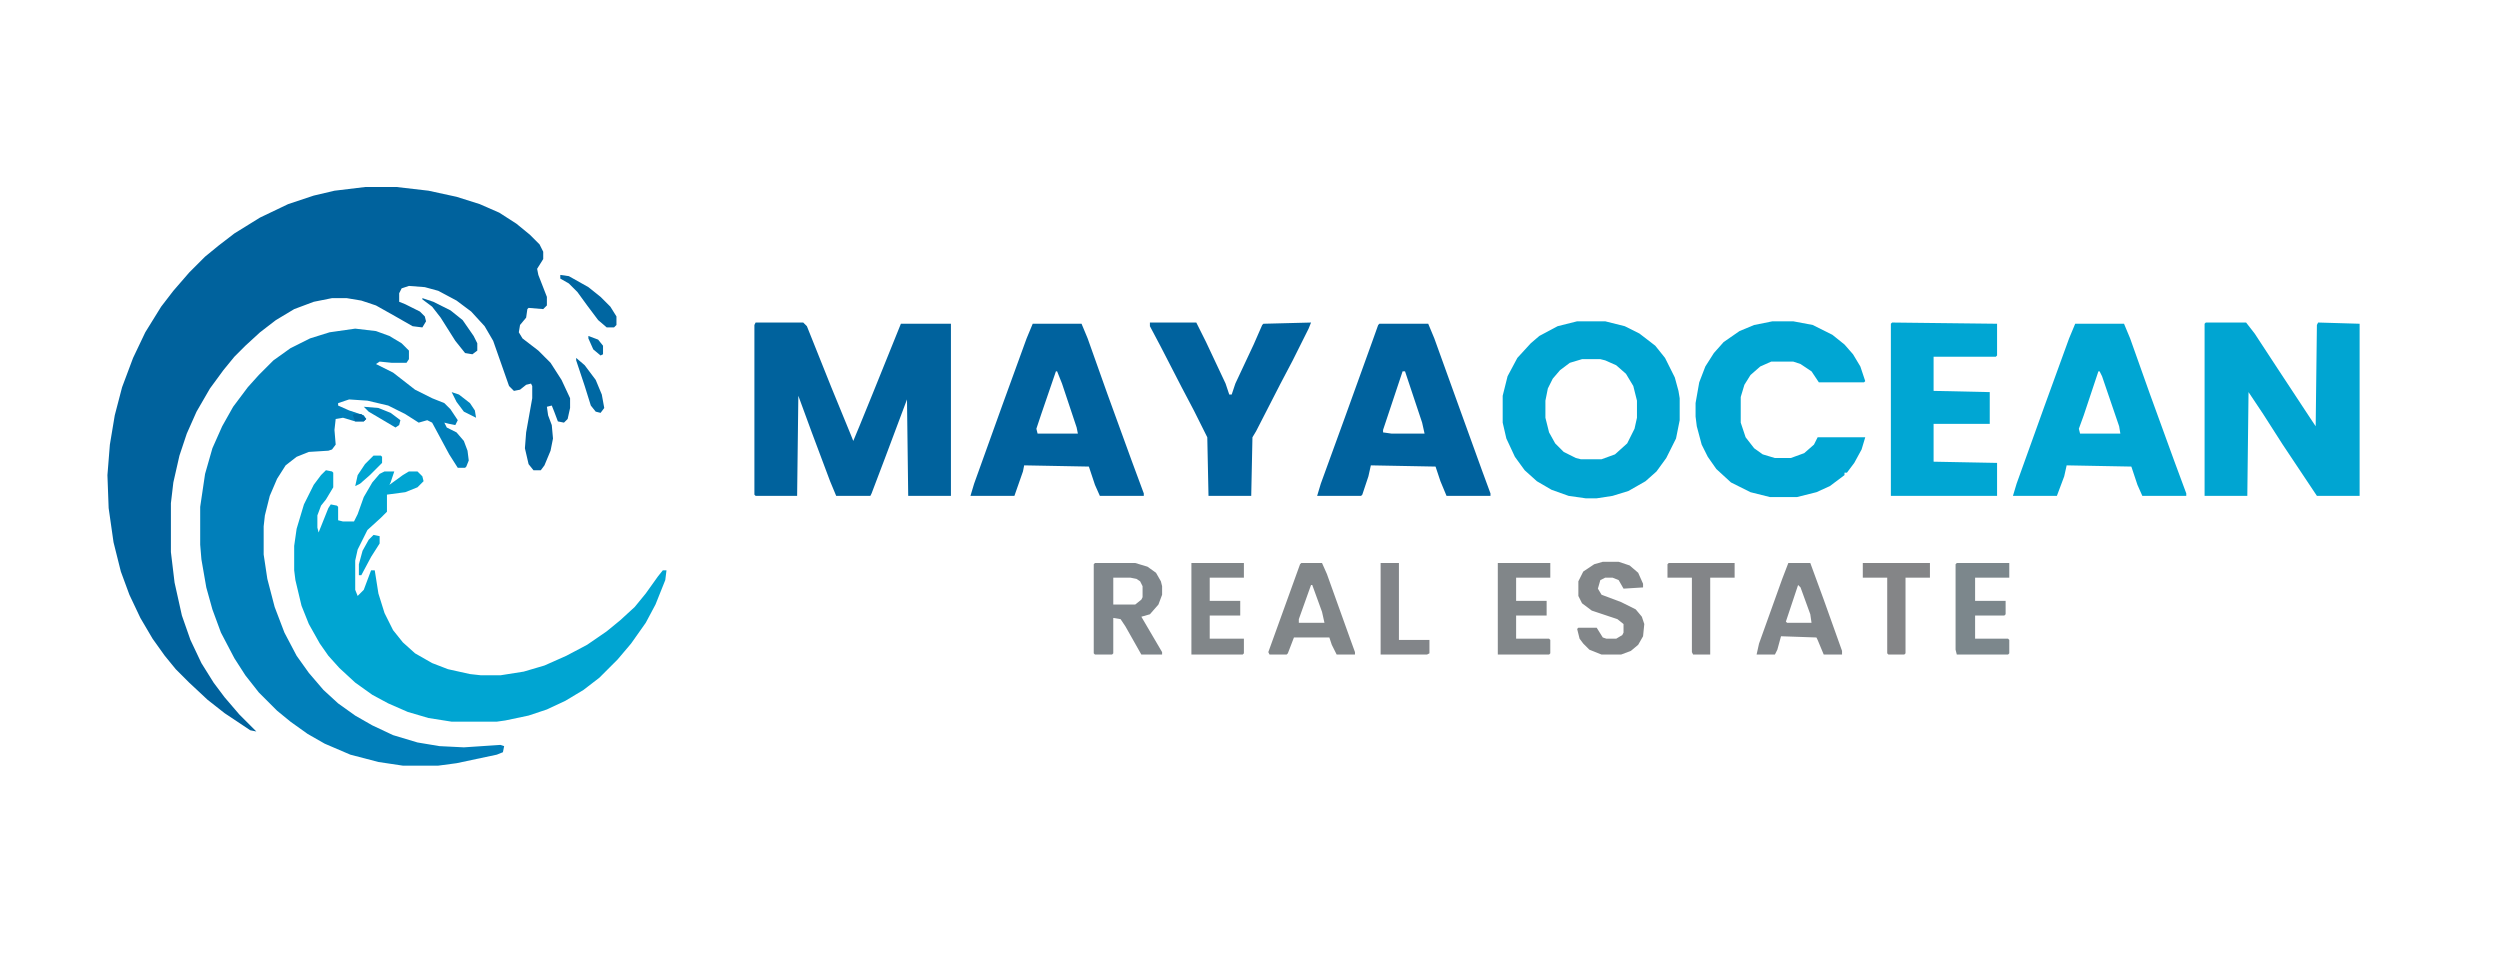 <?xml version="1.0" encoding="UTF-8"?>
<svg version="1.1" viewBox="0 0 2048 786" width="1000" height="384" xmlns="http://www.w3.org/2000/svg">
<path transform="translate(299,153)" d="m0 0h26l26 3 23 5 19 6 16 7 14 9 11 9 8 8 3 6v6l-5 8 1 5 7 18v7l-3 3-12-1-1 1-1 7-5 6-1 6 3 5 13 10 10 10 9 14 7 15v8l-2 9-3 3-5-1-3-8-2-5-4 1 1 7 3 8 1 11-2 10-5 12-3 4h-6l-4-5-3-13 1-13 5-28v-10l-1-2-4 1-5 4-5 1-4-4-13-37-7-12-11-12-12-9-15-8-11-3-13-1-6 2-2 4v7l5 2 12 6 4 4 1 4-3 5-8-1-14-8-16-9-12-4-12-2h-12l-15 3-16 6-15 9-13 10-12 11-9 9-9 11-11 15-11 19-8 18-6 18-5 22-2 17v40l3 25 6 27 7 20 9 19 10 16 9 12 12 14 14 14-5-1-21-14-14-11-15-14-11-11-9-11-10-14-10-17-9-19-7-19-6-24-4-28-1-27 2-25 4-24 6-23 9-24 10-21 13-21 10-13 13-15 13-13 11-9 13-10 21-13 23-11 21-7 17-4z" fill="#00629D"/>
<path transform="translate(291,269)" d="m0 0 17 2 11 4 10 6 6 6v7l-2 3h-12l-10-1-3 2 14 7 18 14 14 7 10 4 5 5 6 9-2 4-5-1-4-1 2 4 8 4 6 7 3 8 1 8-2 5-1 1h-6l-7-11-14-26-4-2-7 2-11-7-14-7-17-4-15-1-9 3v2l9 4 12 4 2 3-2 2h-7l-10-3-6 1-1 9 1 12-3 4-3 1-16 1-10 4-9 7-7 11-6 14-4 16-1 9v23l3 20 6 23 8 21 10 19 10 14 12 14 12 11 14 10 14 8 17 8 20 6 18 3 20 1 30-2 3 1-1 5-5 2-33 7-15 2h-29l-20-3-23-6-21-9-14-8-14-10-11-9-15-15-11-14-9-14-11-21-7-19-5-18-4-23-1-12v-31l4-27 6-21 8-18 9-16 12-16 9-10 12-12 14-10 16-8 16-5z" fill="#017FBA"/>
<path transform="translate(267,385)" d="m0 0 5 1 1 1v12l-6 10-4 5-3 8v10l1 4 8-20 2-3 5 1 1 1v11l4 1h9l3-6 5-14 7-12 6-7 4-2h8l-3 9-1 2 11-8 5-3h7l4 4 1 4-5 5-10 4-15 2v14l-5 5-11 10-8 16-2 9v24l2 5 5-5 6-16h3l3 19 5 16 7 14 8 10 10 9 14 8 13 5 18 4 9 1h16l19-3 17-5 18-8 17-9 16-11 11-9 12-11 9-11 10-14 4-5h3l-1 8-8 20-8 15-12 17-11 13-15 15-13 10-15 9-15 7-15 5-19 4-7 1h-37l-19-3-17-5-16-7-13-7-14-10-13-12-9-10-7-10-9-16-6-15-5-21-1-8v-20l2-14 6-20 8-16 6-8z" fill="#00A5D2"/>
<path transform="translate(619,264)" d="m0 0h39l3 3 20 50 16 39 2 5 5-12 11-27 23-57h41v141h-35l-1-79-18 48-11 29-1 2h-28l-5-12-15-40-11-30-1 82h-34l-1-1v-139zm125 59 1 2z" fill="#00629D"/>
<path transform="translate(1807,264)" d="m0 0h33l7 9 19 29 27 41 4 6 1-83 1-2 34 1v141h-35l-28-42-16-25-12-18-1 85h-35v-141z" fill="#00A5D2"/>
<path transform="translate(1292,263)" d="m0 0h23l16 4 12 6 13 10 8 10 8 16 3 11 1 6v18l-3 15-8 16-8 11-9 8-14 8-13 4-13 2h-9l-14-2-14-5-12-7-10-9-8-11-7-15-3-13v-22l4-16 8-15 11-12 7-6 15-8zm4 31-10 3-8 6-6 7-4 8-2 10v14l3 12 5 9 7 7 10 5 4 1h17l11-4 10-9 6-12 2-9v-14l-3-12-6-10-8-7-9-4-4-1z" fill="#00A5D2"/>
<path transform="translate(1130,265)" d="m0 0h40l5 12 22 61 17 47 7 19v2h-36l-5-12-4-12-53-1-2 9-5 15-1 1h-36l3-10 20-55 22-61 5-14zm19 39-16 48v2l7 1h27l-2-9-14-42z" fill="#00629E"/>
<path transform="translate(1700,265)" d="m0 0h40l5 12 16 45 20 55 10 27v2h-36l-4-9-5-15-53-1-2 9-6 16h-36l3-10 23-64 20-55zm19 39-12 36-4 11 1 4h33l-1-6-14-41-2-4z" fill="#00A6D3"/>
<path transform="translate(846,265)" d="m0 0h40l5 12 16 45 20 55 10 27v2h-36l-4-9-5-15-53-1-1 5-7 20h-36l3-10 23-64 20-55zm19 39-12 35-4 12 1 4h33l-1-5-12-36-4-10z" fill="#00629E"/>
<path transform="translate(1452,263)" d="m0 0h17l16 3 16 8 10 8 7 8 6 10 4 12-1 1h-37l-6-9-9-6-6-2h-18l-9 4-8 7-5 8-3 10v21l4 12 7 9 7 5 10 3h13l11-4 8-7 3-6h39l-3 10-6 11-6 8h-2v2l-12 9-11 5-16 4h-22l-16-4-16-8-12-11-7-10-5-10-4-15-1-8v-11l3-17 5-13 7-11 8-9 13-9 12-5z" fill="#00A6D3"/>
<path transform="translate(1550,264)" d="m0 0 86 1v26l-1 1h-51v28l46 1v26h-46v31l52 1v27h-87v-141z" fill="#00A6D3"/>
<path transform="translate(942,264)" d="m0 0h38l8 16 16 34 3 9h2l3-9 15-32 7-16 1-1 39-1-2 5-13 26-10 19-20 39-3 5-1 48h-35l-1-48-11-22-10-19-17-33-9-17z" fill="#00629E"/>
<path transform="translate(897,461)" d="m0 0h33l10 3 7 5 4 7 1 4v7l-3 8-7 8-7 2 17 29v2h-17l-13-23-4-6-6-1v29l-1 1h-14l-1-1v-73zm15 12v22h18l5-4 1-2v-9l-2-4-3-2-5-1z" fill="#7F868B"/>
<path transform="translate(1465,461)" d="m0 0h18l11 30 15 42v3h-15l-5-12-1-2-29-1-3 11-2 4h-15l2-9 19-53zm8 18-10 30 1 1h20l-1-7-8-22z" fill="#81868A"/>
<path transform="translate(1066,461)" d="m0 0h17l4 9 19 53 4 11v2h-15l-4-8-2-6h-29l-5 13-1 1h-14l-1-2 26-72zm8 18-10 28v3h21l-2-9-8-22z" fill="#818689"/>
<path transform="translate(1313,460)" d="m0 0h13l9 3 7 6 4 9v3l-16 1-4-7-5-2h-6l-4 2-2 7 3 5 16 6 12 6 5 6 2 6-1 10-4 7-6 5-8 3h-16l-10-4-5-5-3-4-2-8 1-1h15l5 8 3 1h8l5-3 1-2v-7l-5-4-21-7-8-6-3-6v-12l4-8 9-6z" fill="#828689"/>
<path transform="translate(1603,461)" d="m0 0h43v12h-28v19h25v11l-1 1h-24v19h27l1 1v11l-1 1h-42l-1-4v-70z" fill="#7C878C"/>
<path transform="translate(976,461)" d="m0 0h43v12h-28v19h25v12h-25v19h28v12l-1 1h-42z" fill="#818689"/>
<path transform="translate(1227,461)" d="m0 0h43v12h-28v19h25v12h-25v19h27l1 1v11l-1 1h-42z" fill="#818689"/>
<path transform="translate(1526,461)" d="m0 0h55v12h-20v62l-1 1h-13l-1-1v-62h-20z" fill="#848587"/>
<path transform="translate(1367,461)" d="m0 0h54v12h-20v63h-14l-1-2v-61h-20v-11z" fill="#838588"/>
<path transform="translate(1131,461)" d="m0 0h15v63h25v11l-2 1h-38z" fill="#828589"/>
<path transform="translate(346,244)" d="m0 0 9 3 14 7 10 8 9 13 3 6v6l-4 3-6-1-8-10-12-19-7-9-8-6z" fill="#0066A1"/>
<path transform="translate(459,225)" d="m0 0 7 1 16 9 10 8 8 8 5 8v7l-2 2h-6l-7-6-9-12-8-11-7-7-7-4z" fill="#0066A1"/>
<path transform="translate(472,293)" d="m0 0 7 6 9 12 5 12 2 11-3 4-4-1-4-5-5-16-7-21z" fill="#0068A3"/>
<path transform="translate(306,438)" d="m0 0 5 1v6l-7 11-8 15h-2v-9l3-11 5-9z" fill="#00A4D2"/>
<path transform="translate(306,373)" d="m0 0h6l1 1v5l-10 10-8 7-4 2 2-9 6-9z" fill="#00A5D2"/>
<path transform="translate(298,333)" d="m0 0 12 1 10 4 8 6-1 4-3 2-22-13z" fill="#0182BC"/>
<path transform="translate(370,321)" d="m0 0 6 2 9 7 4 6 1 6-10-5-6-8z" fill="#0184BD"/>
<path transform="translate(482,275)" d="m0 0 8 3 4 5v7l-2 1-6-5-4-9z" fill="#006BA5"/>
<path transform="translate(290,339)" d="m0 0h6l4 4-2 2h-7l-2-5z" fill="#006AA4"/>
</svg>
